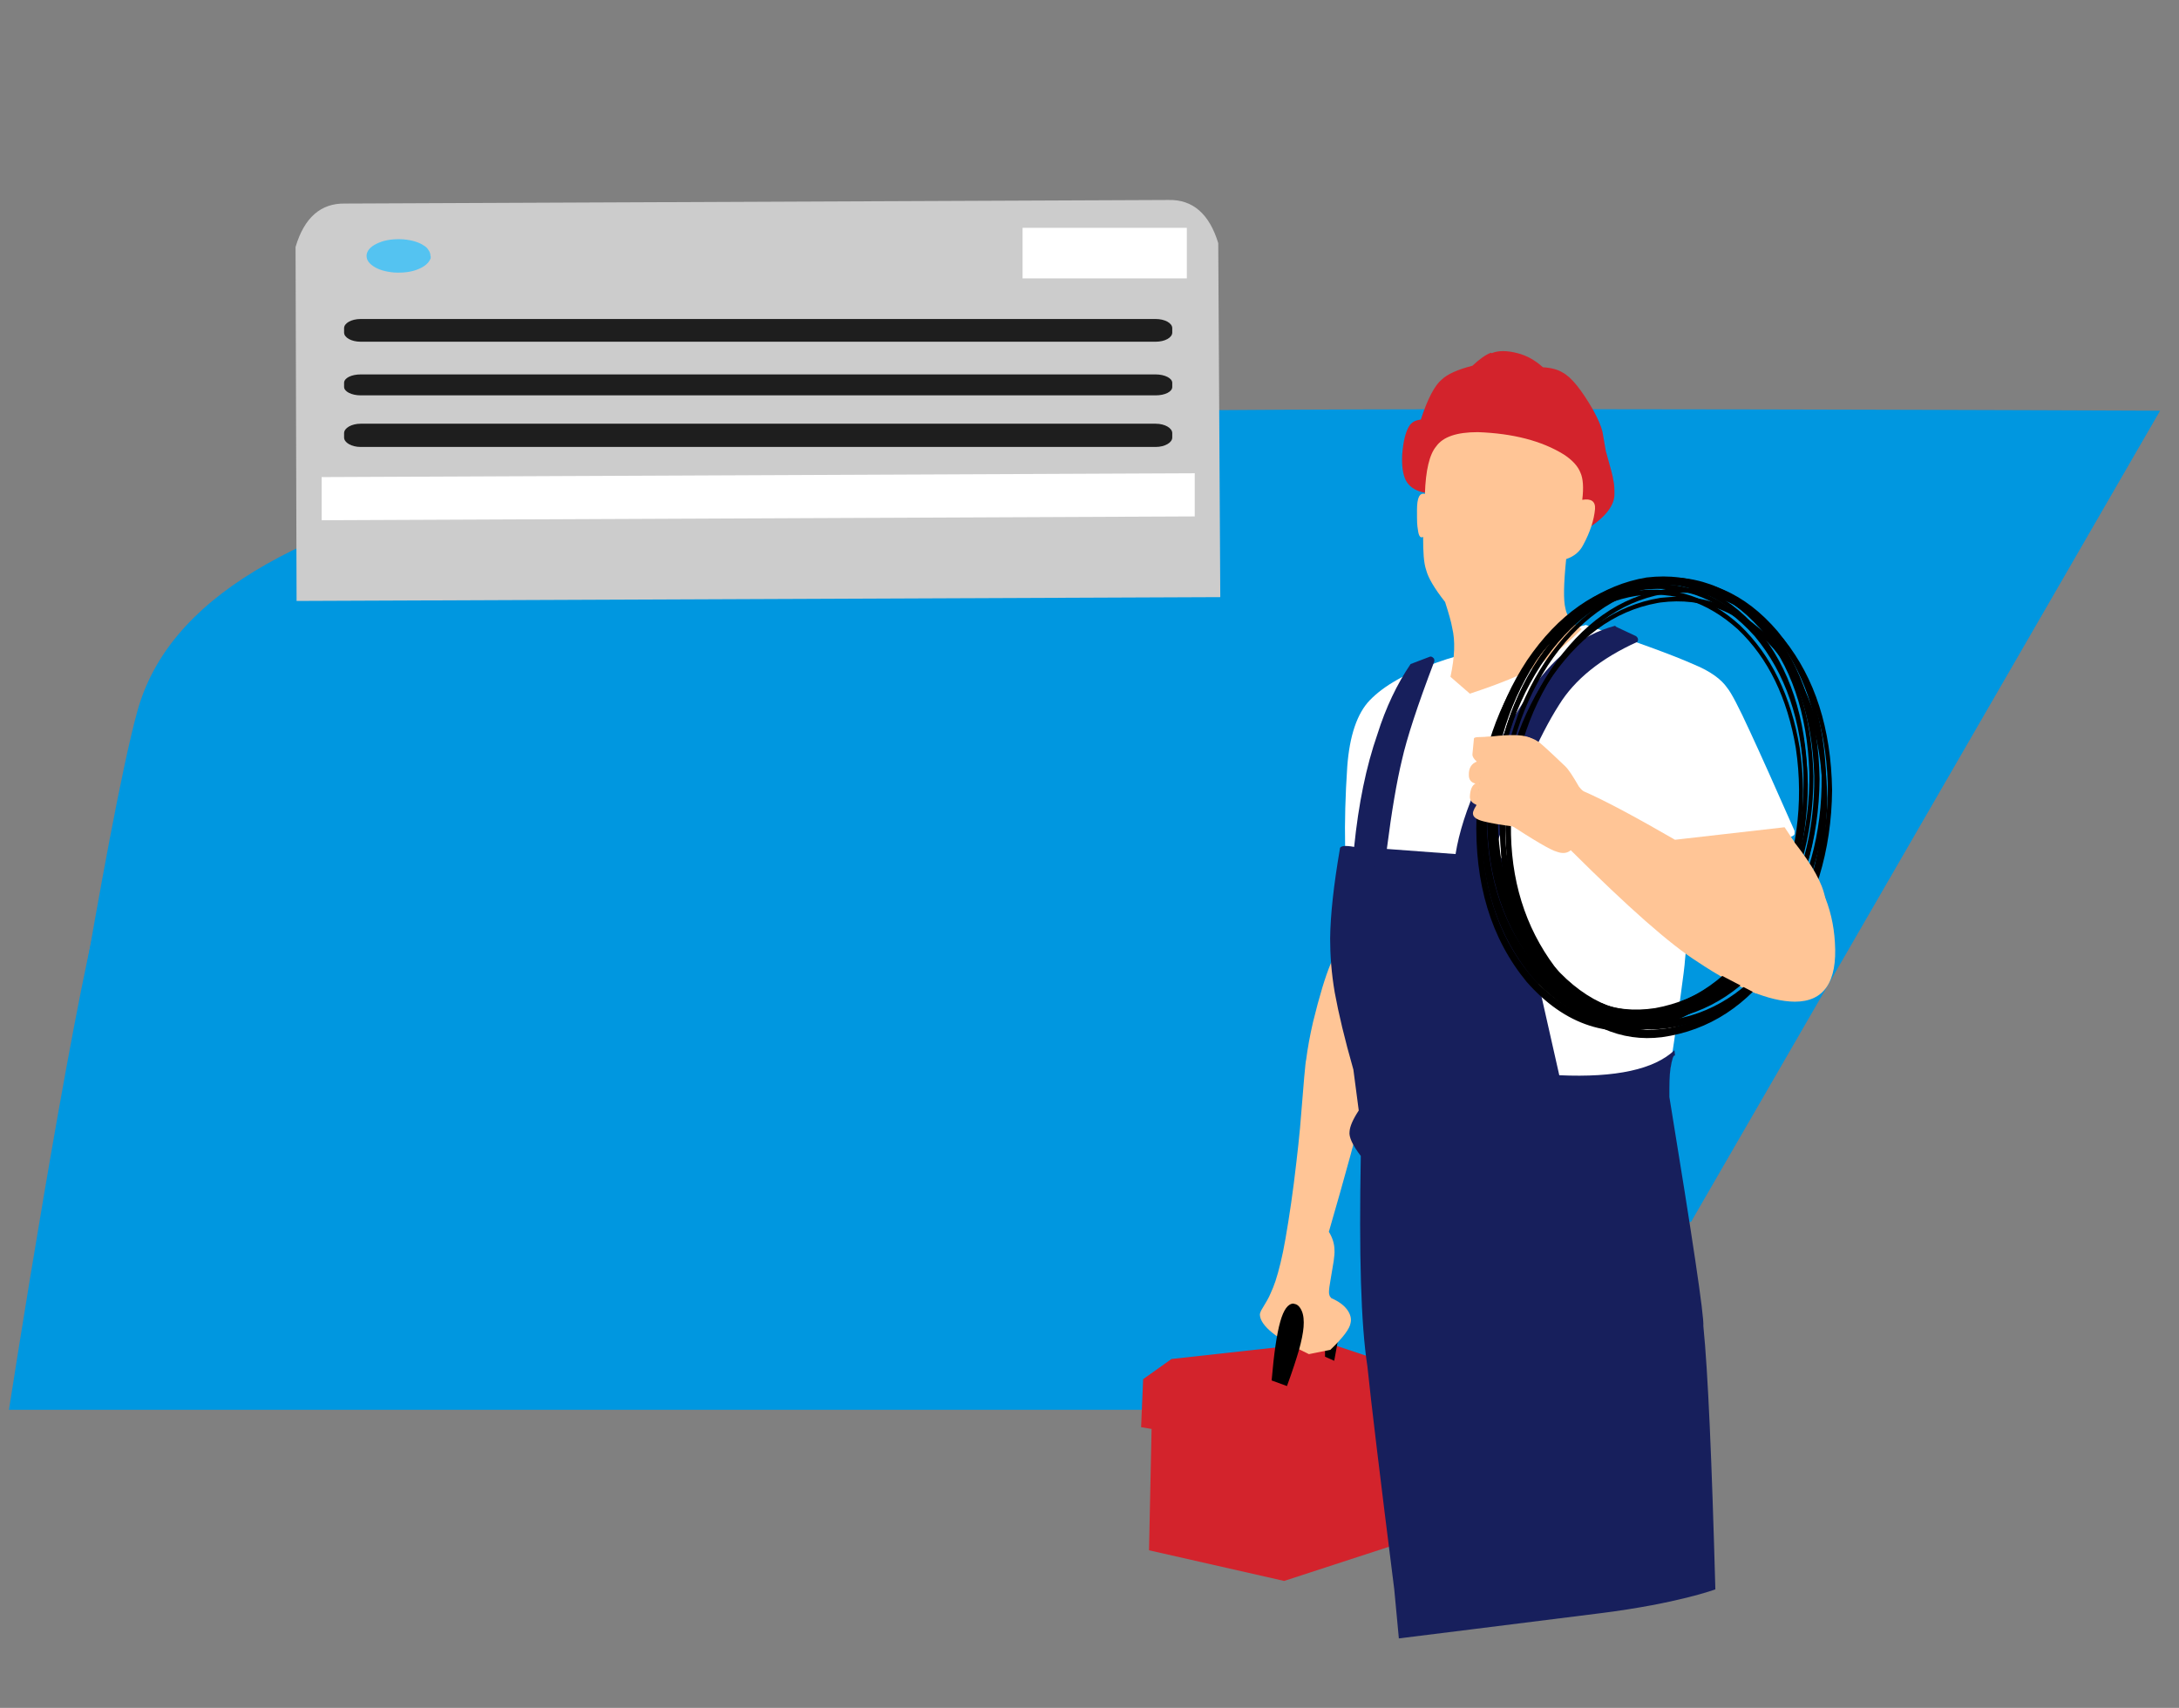 <?xml version="1.0" encoding="UTF-8"?>
<svg id="Calque_1" xmlns="http://www.w3.org/2000/svg" version="1.1" viewBox="0 0 853 668.7">
  <rect x="0" y="0" width="853" height="668.7" fill="#808080" stroke="none"/>
  <!-- Generator: Adobe Illustrator 29.2.1, SVG Export Plug-In . SVG Version: 2.1.0 Build 116)  -->
  <defs>
    <style>
      .st0 {
        fill: #54c3f1;
      }

      .st1 {
        fill: #1e1e1e;
      }

      .st2 {
        fill: #ffc596;
      }

      .st3 {
        fill: #ccc;
      }

      .st4 {
        fill: #fa5422;
        fill-opacity: 0;
      }

      .st5 {
        fill: #fff;
      }

      .st6 {
        fill: #0097e0;
      }

      .st7 {
        fill: #171f5c;
      }

      .st8 {
        fill: #d3232c;
      }
    </style>
  </defs>
  <path class="st6" d="M662,478.4l183.6-317.6s-288.1-1.3-389.9,0-201.3,14.7-255.9,26.8c-84.4,18.8-134,46.9-146.1,91.1-12.1,44.2-36.2,199.7-36.2,199.7h644.5Z"/>
  <path class="st6" d="M614,552l183.6-317.6s-254.1-1.3-355.9,0-201.3,14.7-255.9,26.8c-84.4,18.8-134,46.9-146.1,91.1-12.1,44.2-36.2,199.7-36.2,199.7h610.5Z"/>
  <g id="Calque_11" data-name="Calque_1">
    <path class="st8" d="M518.4,525.5l-59.8,6.6-11.1,7.9-.8,18.8,4.1.7-1,47.5,52.9,12,50.3-16.4-8.1-68.4-26.4-8.8"/>
    <g>
      <path d="M518.7,520.9v10.3l3.6,1.6,1.7-9.3-5.3-2.6"/>
      <path class="st8" d="M583.7,138.1c-2,.7-4.4,2.4-7.3,5.1-5.8,1.5-9.8,3.3-12,5.4-2.7,2.2-5.5,7.4-8.2,15.7-2.2.2-3.7,1.1-4.6,2.6-1.4,2.3-2.3,6-2.7,11.2-.2,4.5.3,7.8,1.5,10.1,1.2,2.2,3.2,3.6,6,4.4.8.2,1.7.4,2.9.5l62.3,13.8c7-4.5,10.5-9.1,10.4-13.6,0-1.6,0-3.5-.5-5.6,0-.7-1-4.5-2.9-11.2l-1.3-7.5c-.5-2.1-1.7-4.9-3.6-8.4-4.6-8-8.6-13-12.1-14.8-1.8-1.1-4.3-1.8-7.6-2-3-2.7-6.3-4.6-9.9-5.5-4.2-1.1-7.6-1.1-10.2,0"/>
    </g>
    <path class="st2" d="M526.8,369.6c-3.5,0-7.8,10.1-12.8,30.6-1.2,5.2-2.1,10.1-2.7,14.8-.2.1-1,9.1-2.4,26.8-.4,4.4-.9,8.8-1.4,13.1-1.3,11.6-2.8,21.6-4.3,30.2-1.2,7-2.6,12.5-3.9,16.5-.6,1.8-1.3,3.5-2,5-.5,1.3-1.7,3.4-3.6,6.5-.3.6-.5,1.2-.5,1.7.2,4.3,6.6,9.5,19.2,15.4l8.4-1.7c5-4.8,7.6-8.3,7.9-10.5.4-1.6,0-3.4-1.4-5.3-1.3-1.7-3.3-3.2-6.1-4.4-.4-.4-.7-.8-.8-1.3-.2-.5-.2-1.5,0-3,0,0,.5-3.3,1.7-10.3.2-1.7.4-3.1.3-4.2,0-2.3-.7-4.8-2.2-7.2,12.6-43.4,19.2-70.3,19.8-80.7.6-6.7,0-11.9-1.5-15.7-.4-1-.9-2.1-1.6-3.2l-6.4-10.3c-1.3-1.9-2.5-2.8-3.7-2.8"/>
    <path class="st5" d="M673.2,271.2h0ZM667.5,331.3h0,0ZM620.5,244.8c-29.6,6.4-49,11.3-58,14.6-12.1,4.1-20.8,9.1-26.3,14.8h0c-4.9,5.1-7.9,13.8-8.8,26-1.5,22.6-1.1,41.1,1.1,55.5l64.5,55.1,1,22.5c0,.5.3.9.7,1.2l1,.2,53.2-7.8c0-.1.2-.2.2-.2h0c0,0,0,.5,0,1.6l3.1.5c4.9-32.3,7.3-49.9,7.4-52.8.7-6.3,1.5-20.2,2.2-41.5h4.6c6.2,0,11.3-.4,15.2-1.3,4.2-.8,10.3-2.5,18.3-5.2,1.8-.4,2.6-1,2.6-1.6s0-1,0-1.1c-7.7-17.5-13.5-30.4-17.4-38.8-4.4-9.6-7.4-15.3-8.9-17.1-2.4-3.5-6.7-6.6-13-9.2-8.8-3.9-22.9-9-42.4-15.5h-.2Z"/>
    <g>
      <path class="st7" d="M533.2,331.8l3.2.2,3.2.2-6.4-.5h0"/>
      <path class="st7" d="M572.9,334.7h1.9c0,.1,1.9.3,1.9.3-1.3,0-2.6-.2-3.8-.3"/>
      <path class="st7" d="M572.7,337.8h.2-.3"/>
      <path class="st7" d="M632.3,245h0c-13.5,3.6-25,12.8-34.5,27.7-16,24.2-25.3,44.8-28,61.7l-26.9-2c1.9-14.9,3.9-26.5,5.9-34.8,1.9-8.5,6.1-21.4,12.7-38.7,0-.5,0-.9-.3-1.2-.5-.5-.9-.7-1.4-.6l-7.6,2.9c-5.3,7.8-9.7,17-13,27.5-4.4,12.6-7.4,27.3-9.1,44.1-3.8-.7-5.7-.4-5.6.9-2.4,14-3.7,25.7-3.8,35,0,6.5.5,13.5,1.8,21.1,1.5,8.2,3.9,18.3,7.3,30.2l2.1,16c-2.3,3.5-3.5,6.3-3.6,8.3-.3,2,1.1,5.2,4.4,9.5-.7,38.2,0,65.7,2.6,82.5,1.4,13.7,4.9,42.8,10.5,87.2l1.8,19.2s49.2-6.1,79.2-9.9,44.7-9.3,44.7-9.3c-1.4-50.9-2.9-85.3-4.7-103.1.3-4.1-4.2-34-13.3-89.7,0-4.6,0-8.2.4-10.9.6-3.9,1.2-5.7,1.8-5.3l-.2-2.1c-7.9,7.5-23,10.8-45.1,9.8l-18.9-83.7-1.1-1.1-6.4-.5c9.8-27.8,18.6-47.7,26.3-59.7,6.1-9.9,16.3-18.2,30.7-24.7.4-.8.3-1.5-.5-2.2l-8.1-3.8h0v-.3ZM572.9,334.7h0M529.7,334.7h1.6c0,.1,1.6.2,1.6.2v.5c-1.1,0-2.2-.2-3.3-.3v-.5h0M533.6,335l5.6.4,3.2.2v1.1c0,0-.2.2-.2.2,0,.3-.2.5-.4.6-.2.2-.4.3-.6.4h-1.2l-.2-.2-.2-.2c0-.1-.2-.3-.3-.4,0,0,0-.4-.2-1,0-.5,0-.7,0-.8l-5.6-.4M580.8,338.4h.6c.3,0,.6,0,1,.1h-.4s0,0-.2-.1h0M569.3,337.6h1.8c0,.1,1.3.2,1.3.2,0,.7-.2,1.5-.3,2.6l-3.1-.5c0-.9.2-1.7.2-2.3M621.4,423.7h0"/>
    </g>
    <g>
      <path class="st2" d="M589.7,288.2l-10.7.4c-1.2,0-1.9.2-2,.5l-.6,6.3c0,.9.6,1.8,1.7,2.8-2.1.8-3.2,2.6-3.1,5.3,0,1.8.9,2.9,2.6,3.3-1.3.6-2.1,2.4-2.2,5.2,0,1.5,1,2.6,3.1,3.3-.9,2.6-.9,4.3,0,4.9.5,1,4.3,1.6,11.3,1.8,10.7,7,17.3,10.9,19.7,11.5,2.2.8,4,.6,5.4-.6,22.4,22.3,38.9,36.9,49.8,43.8,15.3,10.2,28,15.4,37.9,15.5,11.4,0,16.7-7.7,15.7-23.2-.4-6.9-1.9-13.4-4.7-19.7-2.6-6-7.6-14.4-15-25.4l-42.9,4.9c-15.4-8.9-27.3-15.3-35.8-19-.6-.4-1.2-1-1.8-1.8-2.4-4.2-4.2-6.9-5.4-8-7-6.7-10.6-9.9-10.7-9.7-2.2-1.6-6.2-2.4-12-2.3"/>
      <path class="st2" d="M578.5,169.2c-8.2,0-13.6,1.8-16.3,5.6-2.6,3.1-4.1,9.3-4.4,18.6-2.1-.6-3.1,1.5-3.1,6.3s0,5.7.4,8c.3,2.3,1,3.1,2,2.5,0,5.8.2,10.1,1.2,13,.8,3.1,3.3,7.3,7.4,12.5,1.4,4.4,2.4,7.8,2.8,10.2,1.2,5,1,11.3-.7,19.1l7.6,6.6c11.8-3.9,20.4-7.4,25.5-10.5,5.1-2.8,11.2-7.8,18.3-14.8-3.7-2.1-5.8-4.8-6.4-8.1-.8-3.1-.7-9.5.3-19.3,3-1,5.3-2.8,6.7-5.6,2.7-5,4.2-9.7,4.6-14,.2-3-1.5-4.2-5-3.6.6-4.9.3-8.4-.7-10.6-1-2.6-3.2-5-6.6-7.2-8.6-5.3-19.8-8.2-33.5-8.7"/>
    </g>
    <g>
      <path class="st7" d="M571.1,334.4c-.5,0-1.3.3-2.2.8-.8.4-1.4.9-1.8,1.3-.3.4-.7,1.2-1.1,2.4-.3.9-.5,1.6-.5,2.1,0,.8.2,1.5.4,2.1.2.5.6.9,1.2,1.3.3.2.7.3,1.2.4h3.3c0,.1-.2,3.7-.2,3.7,1.5-1.2,2.9-2.8,4.1-4.6.4-.6.8-1.5,1.2-2.5.2-.6.3-1.2.3-1.8,0-.9-.2-1.6-.4-2.1,0-.3-.4-.7-.9-1.2-1.4-1.2-2.9-1.8-4.6-1.7"/>
      <path class="st7" d="M580,335.4c-.8-.2-1.6,0-2.4.8-.7.8-1.1,1.9-1.2,3.2,0,.5.4,1.1,1.1,1.9,1.1.9,2.1,1.6,3,2l.3,4.6c1.3-.8,1.9-1.3,2-1.4.4-.3.8-.7,1-1.1.3-.4.5-1,.7-1.7l.4-1.4v-1c0-.9-.6-2-1.7-3.3-1.2-1.4-2.3-2.2-3.3-2.5"/>
      <path class="st7" d="M542,332.8c-1.7-.4-3.1-.5-4.2-.5-2.6.1-4.5.4-5.8.8-.9.2-1.8.7-2.7,1.5-.2.2-.4.5-.5.7-.2.5-.4.9-.4,1.2s.2.5.6.6l1.5.4c1.2.2,1.9.3,2.2.4,3.8,1,5.8,1.5,5.9,1.4,1.9.4,2.9.6,3,.6h2.2l-1.7,2.6c.8,0,1.4,0,1.9-.2,1.3-.3,2-.5,2.2-.7.6-.4,1-.9,1.2-1.3,0-.1.2-.6.2-1.5s0-.6-.3-1c-1-1.7-1.6-2.5-1.8-2.6-.3-.4-1-1-2.2-1.9-.4-.3-.8-.5-1.2-.6"/>
    </g>
    <path class="st4" d="M612.8,219.7c-2,6.4-4.2,11-6.8,13.7-2.6,3-6.5,5.5-11.6,7.4-11.9,4.2-21.5,2.8-28.6-4.3l22.8,30.8,14.4-7,9.8-40.6"/>
    <path d="M506.4,510.4c-2.2,0-3.9,2.4-5.2,7-1.4,4.9-2.5,12.6-3.4,23.1l6,2.2c2.2-6,3.7-10.7,4.7-14.1,1-3.6,1.6-6.6,1.8-9,.2-2.5,0-4.7-.7-6.3-.8-1.8-1.8-2.7-3.1-2.8"/>
    <g>
      <path d="M640.6,233.3c14.6-2,27.8,2.4,39.7,13.1,11.9,11.3,19.4,26.9,22.7,46.5,3.2,21.7.3,42.8-8.7,63.3-10.4,22.1-24.9,36.2-43.4,42.2-19.5,5.7-36.7.3-51.5-16.3-13.5-16.1-19.9-37-19.3-62.9,1.1-22.8,7.9-42.8,20.4-59.9,11.5-14.9,24.8-23.5,40-26M640.4,231.4c-15.7,2.5-29.5,11.4-41.3,26.7-12.8,17.3-19.8,37.8-21.1,61.4-.9,26.4,5.7,48,19.6,64.9,15,17.1,32.8,22.9,53.1,17.1,19.3-6.2,34.3-20.8,45-43.8,9.2-20.8,12.1-42.5,8.8-65-3.4-20.2-11.2-36.2-23.4-47.9-12-10.9-25.5-15.4-40.6-13.5"/>
      <path d="M642.5,229.1c16.7-2.2,31.5,3.8,44.2,18,12.1,14.3,18.6,33.1,19.4,56.4.3,22.5-5.5,43.1-17.3,61.8-11.4,17.2-25.8,27.4-43,30.5-16.7,2.6-31.5-3.3-44.5-17.8-12.4-14.7-18.8-33.5-19.3-56.3-.3-23,5.4-43.6,17.2-61.9,11.8-17.5,26.1-27.7,43-30.6M642.3,227.3c-17.4,2.9-32.3,13.3-44.5,31.2-11.9,18.1-17.9,39-18,63,.2,23.5,6.8,43.1,19.6,58.8,13,14.8,28,21.1,44.8,18.8,17.8-2.7,32.8-12.8,44.8-30.3,12.4-18.9,18.6-40.1,18.6-63.7-.6-24-7-43.6-19.4-58.6-13-14.9-28.2-21.3-45.8-19.2"/>
      <path d="M642.5,231c16.9-2.2,31.7,3.9,44.4,18.1,12,14.4,18.5,33.1,19.2,56.2.3,22.6-5.5,43.2-17.3,61.9-11.5,17.3-25.9,27.5-43,30.5-16.8,2.6-31.7-3.4-44.6-17.9-12.3-14.7-18.7-33.4-19.3-56.1-.3-23.1,5.4-43.7,17.1-61.9,11.8-17.5,26.1-27.8,42.9-30.7M642.3,229.2c-17.6,2.9-32.4,13.4-44.6,31.4-11.9,18-17.8,39-17.9,63,.3,23.3,6.8,42.8,19.5,58.5,13,14.8,27.9,21.2,44.7,19,17.9-2.7,32.9-12.8,45-30.3,12.4-18.7,18.6-40,18.7-63.7-.6-24.1-7-43.7-19.3-58.7-13-14.9-28.2-21.4-45.6-19.3"/>
      <path d="M644.7,228c16.7-2.2,31.5,3.8,44.2,18,12.1,14.3,18.6,33.1,19.4,56.4.3,22.5-5.5,43.1-17.3,61.8-11.4,17.2-25.8,27.4-43,30.5-16.7,2.6-31.5-3.3-44.5-17.8-12.4-14.7-18.8-33.5-19.3-56.3-.3-23,5.4-43.6,17.2-61.9,11.8-17.5,26.1-27.7,43-30.6M644.6,226.1c-17.4,2.9-32.3,13.3-44.5,31.2-11.9,18.1-17.9,39-18,63,.2,23.5,6.8,43.1,19.6,58.8,13,14.8,28,21.1,44.8,18.8,17.8-2.7,32.8-12.8,44.8-30.3,12.4-18.9,18.6-40.1,18.6-63.7-.6-24-7-43.6-19.4-58.6-13-14.9-28.2-21.3-45.8-19.2"/>
      <path d="M646.6,229.5c16.9-2.2,31.7,3.8,44.4,18.1,12,14.4,18.5,33.1,19.2,56.1.3,22.6-5.5,43.2-17.2,61.9-11.5,17.3-25.8,27.5-42.9,30.6-16.7,2.7-31.7-3.3-44.8-18-12.3-14.9-18.7-33.5-19.2-55.7-.4-23.1,5.3-43.7,17-61.9,11.8-17.6,26.1-27.9,42.8-30.9M646.5,227.7c-17.6,2.9-32.4,13.4-44.6,31.3-11.9,18-17.8,39-17.9,63,.2,23.3,6.7,42.8,19.5,58.5,13.1,14.8,27.9,21.2,44.4,19.1,18.2-2.6,33.3-12.7,45.2-30.2,12.4-18.7,18.7-39.9,18.8-63.6-.5-24.1-6.9-43.7-19.2-58.8-12.9-15-28.1-21.5-45.5-19.5"/>
      <path d="M649.6,229.5c16.9-2.2,31.7,3.8,44.3,18.1,12,14.4,18.5,33.1,19.2,56.1.3,22.6-5.4,43.2-17.2,61.8-11.5,17.3-25.8,27.5-42.9,30.6-16.7,2.7-31.7-3.2-44.8-17.9-12.3-15-18.7-33.4-19.2-55.3-.4-23.4,5.2-44.2,16.9-62.3,11.7-17.6,26-28,42.8-31M649.5,227.7c-17.6,2.9-32.4,13.4-44.6,31.3-11.9,18-17.8,38.9-17.9,62.9.2,23.3,6.7,42.8,19.4,58.5,13.2,14.9,27.9,21.3,44.1,19.2,18.4-2.7,33.6-12.7,45.5-30.1,12.4-18.7,18.7-39.8,18.9-63.5-.5-24.1-6.8-43.7-19-58.8-12.9-15.1-28.1-21.6-45.5-19.7"/>
      <path d="M647,228.4c16.9-2.2,31.7,3.8,44.3,18.1,12,14.4,18.5,33.1,19.3,56.1.3,22.6-5.4,43.2-17.2,61.8-11.5,17.3-25.8,27.6-42.9,30.7-16.7,2.8-31.7-3.2-44.8-17.8-12.3-15.1-18.8-33.4-19.3-54.9-.4-23.5,5-44.2,16.4-62.1,11.8-18,26.1-28.5,43.1-31.6M646.9,226.5c-17.6,2.9-32.4,13.4-44.6,31.3-11.9,18-17.8,38.9-17.9,62.9.2,23.3,6.7,42.8,19.4,58.5,13.2,14.9,27.8,21.3,43.8,19.3,18.5-2.6,33.6-12.5,45.4-29.6,12.7-18.7,19.1-40,19.3-63.9-.4-24.1-6.7-43.7-18.9-58.8-12.9-15.1-28-21.7-45.5-19.8"/>
      <path d="M650,235.9c16.9-2.2,31.7,3.8,44.3,18.1,12,14.4,18.5,33.1,19.2,56,.3,22.6-5.4,43.2-17.2,61.8-11.5,17.3-25.8,27.6-42.9,30.7-16.7,2.8-31.7-3.2-44.8-17.8-12.3-15.1-18.8-33.4-19.3-54.9-.4-23.5,5-44.2,16.4-62.1,11.8-18,26.1-28.5,43.1-31.6M649.9,234.1c-17.6,2.9-32.4,13.4-44.6,31.3-11.9,18-17.8,38.9-17.9,62.9.2,23.3,6.7,42.8,19.4,58.5,13.2,14.9,27.8,21.3,43.8,19.3,18.5-2.6,33.6-12.5,45.4-29.6,12.7-18.7,19.1-40,19.3-63.9-.4-24.1-6.7-43.7-18.9-58.8-12.9-15.1-28-21.7-45.5-19.8"/>
      <path d="M651.9,232.5c16.9-2.2,31.7,3.8,44.3,18.1,12,14.4,18.5,33.1,19.3,56,.3,22.5-5.4,43.1-17.1,61.8-11.5,17.4-25.7,27.6-42.8,30.7-16.7,2.8-31.7-3.1-44.8-17.8-12.3-15.2-18.8-33.3-19.3-54.5-.5-23.5,4.9-44.2,16.2-62.2,11.9-18.2,26.3-28.9,43.2-32M651.8,230.7c-17.6,2.9-32.4,13.4-44.6,31.3-11.8,18-17.8,38.9-17.9,62.8.2,23.2,6.6,42.7,19.3,58.5,13.3,14.9,27.8,21.3,43.6,19.4,18.5-2.5,33.7-12.3,45.5-29.3,12.8-18.9,19.3-40.3,19.5-64.1-.4-24.1-6.7-43.7-18.8-58.9-12.9-15.1-28-21.8-45.4-19.9"/>
    </g>
    <g>
      <path class="st2" d="M700.2,327l-28.9,53.6,16.1,8.4c4.6-4,8-6.9,10.1-8.7l9-7c2-1.9,3.8-4.3,5.4-7.2,3-5.6,3.7-11.3,2-16.9-1.7-5.8-6.3-13.2-13.7-22.2"/>
      <path class="st2" d="M576.7,319.1c.3,1,1.6,1.9,4.1,2.5,2.2.6,6.6,1.4,13.2,2.2,4-9.5,6.6-16.3,7.7-20.4,1.4-4.8,1.7-8.3,1-10.6-.7-2.4-2.7-4-5.9-4.6-2.7-.6-7.8-.5-15.3.4l-3.6,26.8c-1.1,1.7-1.5,2.9-1.2,3.6"/>
    </g>
    <path class="st3" d="M457.5,78.3l-322.4,1.4c-9.5-.2-16,5.5-19.4,17l.4,138.6,361.6-1.5-.8-138.6c-3.5-11.5-10-17.1-19.4-16.9h0Z"/>
    <path class="st5" d="M125.9,186.8l341.8-1.5v16.9l-341.8,1.5v-16.9"/>
    <path class="st5" d="M400.2,89.2h64.4v19.8h-64.3v-19.8"/>
    <path class="st0" d="M168.6,100.2v.9c-.7,1.8-2.2,3.2-4.9,4.3-2.6,1.1-5.8,1.5-9.4,1.3-3.4-.3-6.2-1.1-8.2-2.5-2.1-1.4-2.9-3-2.5-4.9.5-1.8,2.1-3.2,4.8-4.3,2.6-1.1,5.8-1.5,9.4-1.3,3.4.3,6.2,1.1,8.2,2.5.7.4,1.2.9,1.6,1.5l.5.8c.3.6.4,1.1.4,1.8"/>
    <path class="st1" color-rendering="auto" d="M141.2,124.9h311.2c3.6,0,6.5,1.6,6.5,3.6v1.7c0,2-2.9,3.6-6.5,3.6H141.2c-3.6,0-6.5-1.6-6.5-3.6v-1.7c0-2,2.9-3.6,6.5-3.6Z" image-rendering="auto" shape-rendering="auto"/>
    <path class="st1" color-rendering="auto" d="M141.2,146.6h311.2c3.6,0,6.5,1.5,6.5,3.3v1.6c0,1.9-2.9,3.3-6.5,3.3H141.2c-3.6,0-6.5-1.5-6.5-3.3v-1.6c0-1.9,2.9-3.3,6.5-3.3Z" image-rendering="auto" shape-rendering="auto"/>
    <path class="st1" color-rendering="auto" d="M141.2,165.9h311.2c3.6,0,6.5,1.7,6.5,3.7v1.7c0,2-2.9,3.7-6.5,3.7H141.2c-3.6,0-6.5-1.7-6.5-3.7v-1.7c0-2,2.9-3.7,6.5-3.7Z" image-rendering="auto" shape-rendering="auto"/>
  </g>
</svg>